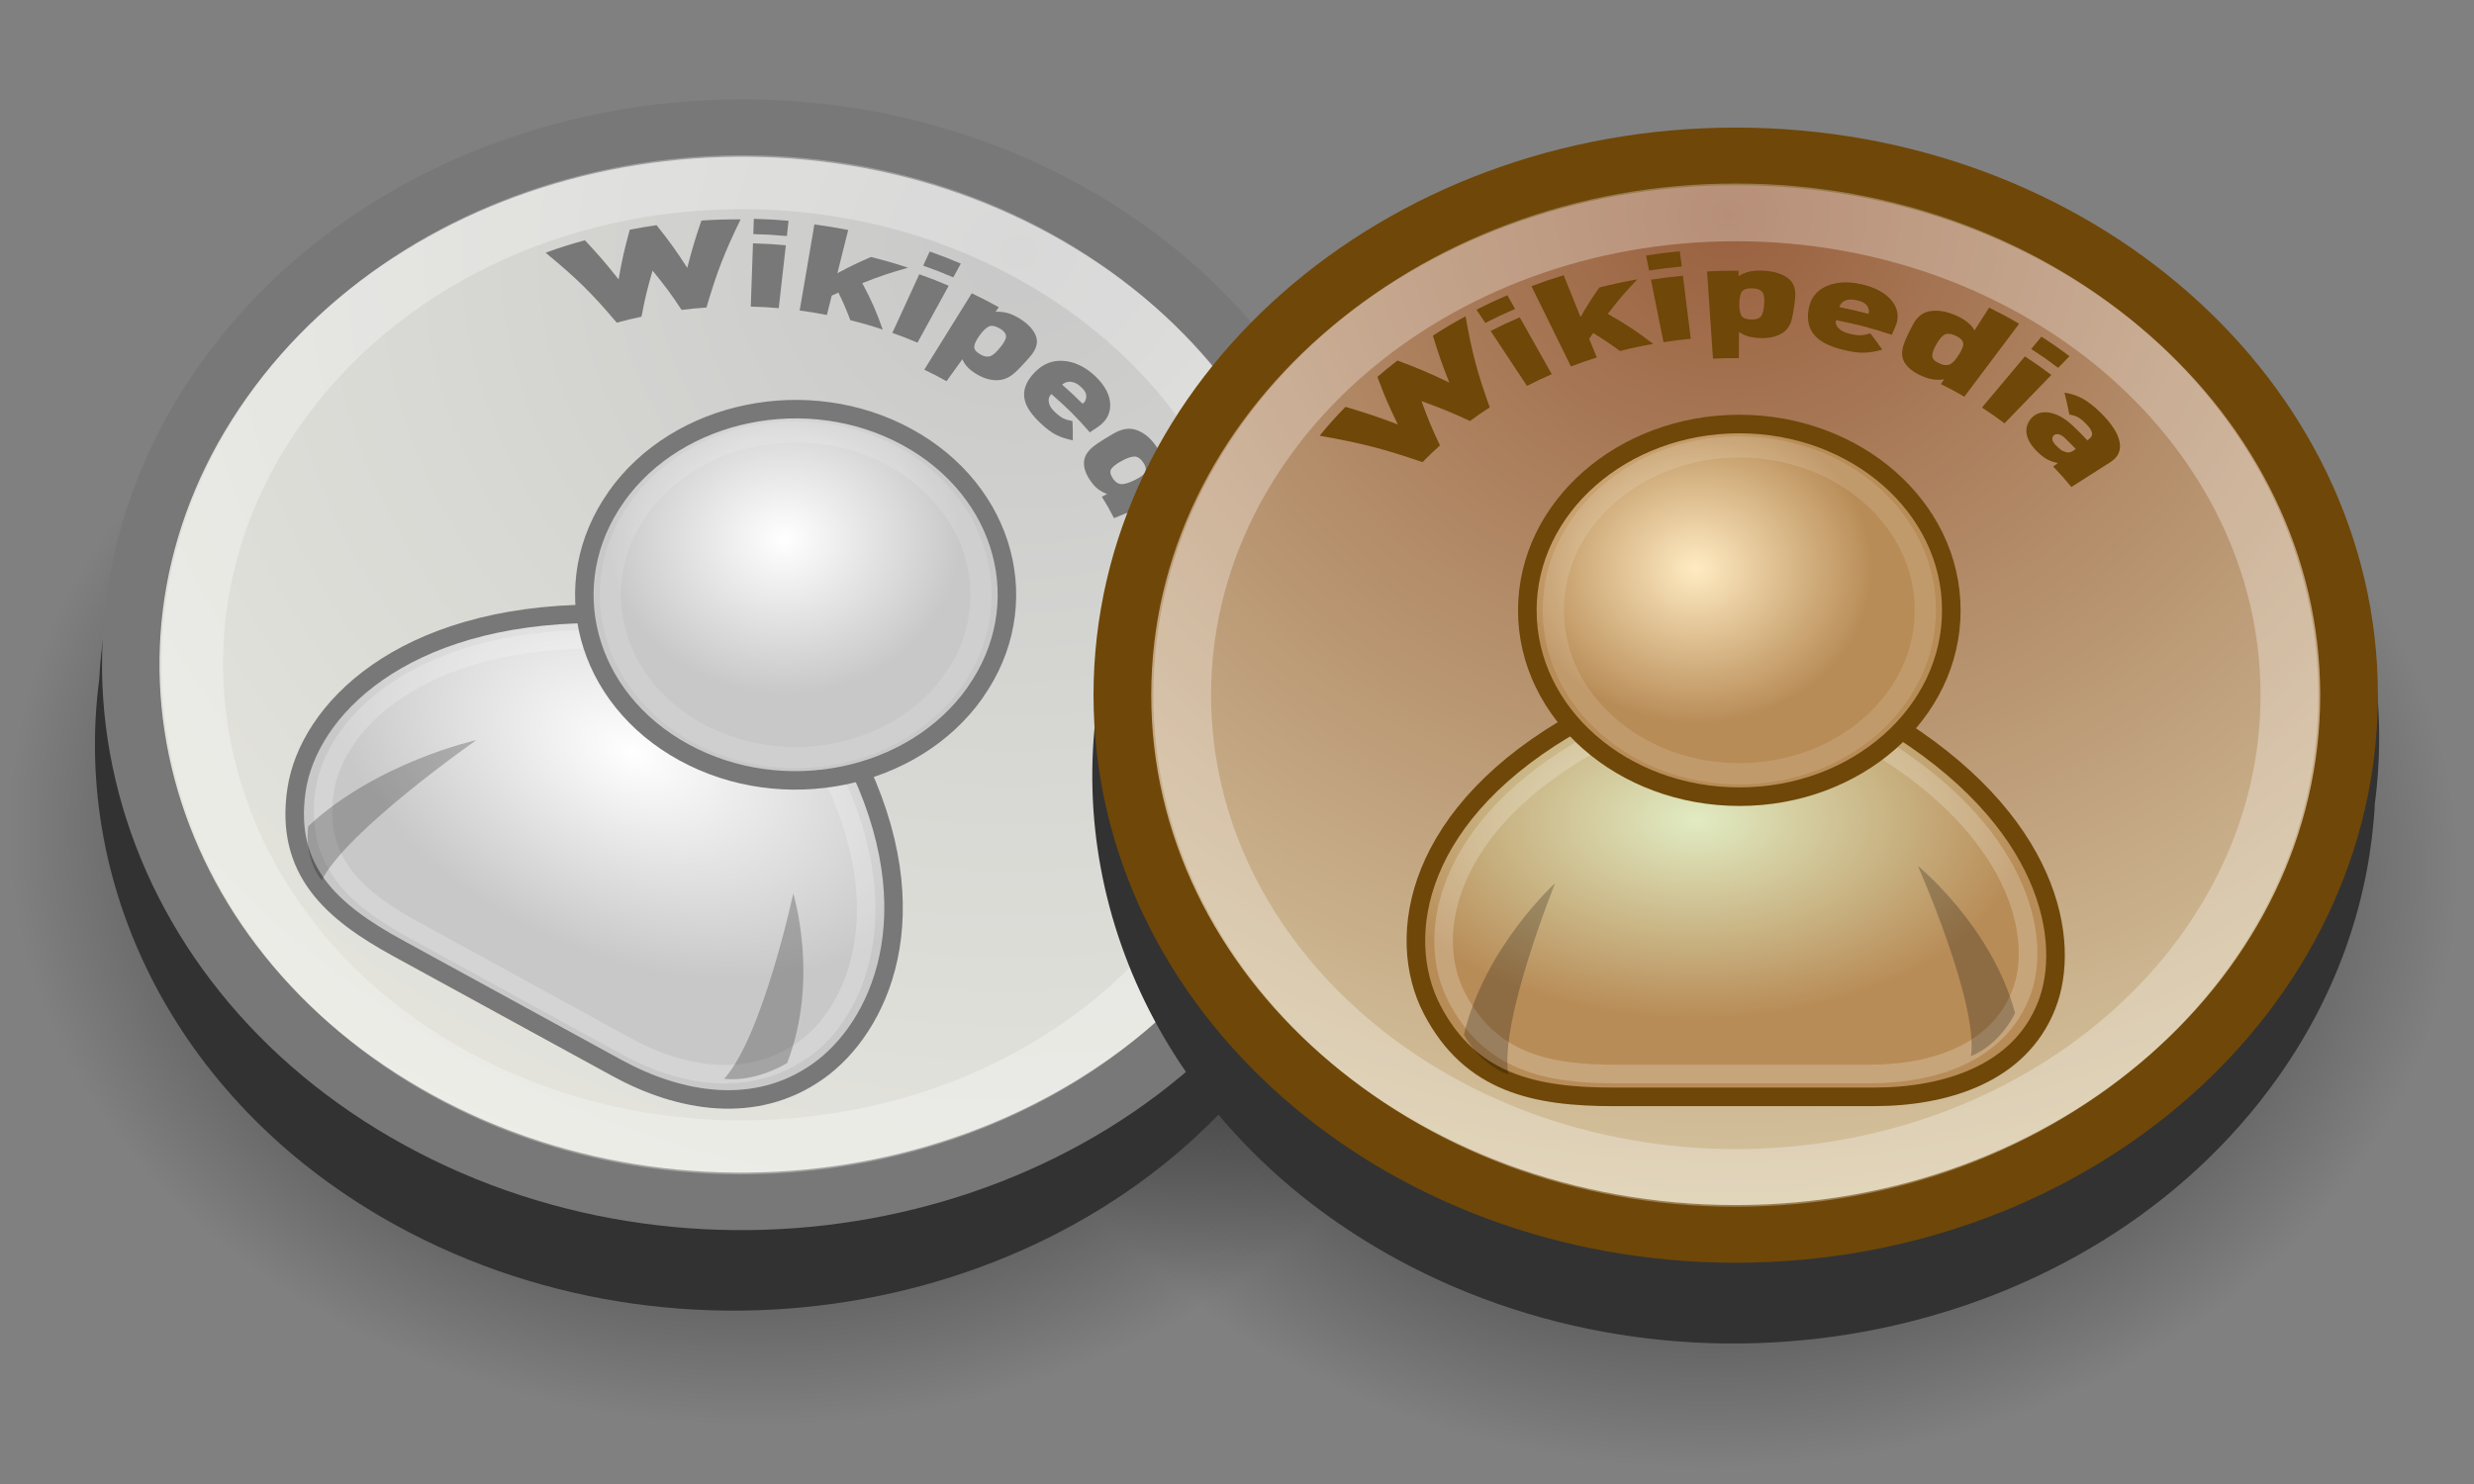 <?xml version="1.0" encoding="UTF-8" standalone="no"?>
<!-- Created with Inkscape (http://www.inkscape.org/) -->
<svg
   xmlns:svg="http://www.w3.org/2000/svg"
   xmlns="http://www.w3.org/2000/svg"
   xmlns:xlink="http://www.w3.org/1999/xlink"
   version="1.0"
   width="125"
   height="75"
   id="svg2926"
   xml:space="preserve"><rect width="100%" height="100%" fill="#808080" stroke="none"/><defs
     id="defs2929"><linearGradient
       id="linearGradient4221"><stop
         id="stop4223"
         style="stop-color:#000000;stop-opacity:1"
         offset="0" /><stop
         id="stop4225"
         style="stop-color:#000000;stop-opacity:0"
         offset="1" /></linearGradient><clipPath
       id="clipPath2941"><path
         d="M 0,60 L 100,60 L 100,0 L 0,0 L 0,60 z"
         id="path2943" /></clipPath><radialGradient
       cx="0"
       cy="0"
       r="1"
       fx="0"
       fy="0"
       id="radialGradient2965"
       gradientUnits="userSpaceOnUse"
       gradientTransform="matrix(53.139,-29.096,-33.115,-46.683,41.251,49.521)"
       spreadMethod="pad"><stop
         id="stop2967"
         style="stop-color:#c8c8c8;stop-opacity:1"
         offset="0" /><stop
         id="stop2969"
         style="stop-color:#f0f0e6;stop-opacity:1"
         offset="1" /></radialGradient><clipPath
       id="clipPath2977"><path
         d="M 0,60 L 100,60 L 100,0 L 0,0 L 0,60 z"
         id="path2979" /></clipPath><radialGradient
       cx="0"
       cy="0"
       r="1"
       fx="0"
       fy="0"
       id="radialGradient2997"
       gradientUnits="userSpaceOnUse"
       gradientTransform="matrix(11.347,-6.214,4.823,6.798,25.596,29.599)"
       spreadMethod="pad"><stop
         id="stop2999"
         style="stop-color:#ffffff;stop-opacity:1"
         offset="0" /><stop
         id="stop3001"
         style="stop-color:#c8c8c8;stop-opacity:1"
         offset="1" /></radialGradient><clipPath
       id="clipPath3009"><path
         d="M 0,60 L 100,60 L 100,0 L 0,0 L 0,60 z"
         id="path3011" /></clipPath><clipPath
       id="clipPath3021"><path
         d="M 12.684,34.53 L 35.385,34.53 L 35.385,16.194 L 12.684,16.194 L 12.684,34.53 z"
         id="path3023" /></clipPath><radialGradient
       cx="0"
       cy="0"
       r="1"
       fx="0"
       fy="0"
       id="radialGradient3045"
       gradientUnits="userSpaceOnUse"
       gradientTransform="matrix(6.04,-3.307,3.764,5.306,31.694,38.192)"
       spreadMethod="pad"><stop
         id="stop3047"
         style="stop-color:#ffffff;stop-opacity:1"
         offset="0" /><stop
         id="stop3049"
         style="stop-color:#c8c8c8;stop-opacity:1"
         offset="1" /></radialGradient><clipPath
       id="clipPath3057"><path
         d="M 0,60 L 100,60 L 100,0 L 0,0 L 0,60 z"
         id="path3059" /></clipPath><clipPath
       id="clipPath3069"><path
         d="M 24.242,42.963 L 40.081,42.963 L 40.081,28.943 L 24.242,28.943 L 24.242,42.963 z"
         id="path3071" /></clipPath><clipPath
       id="clipPath3085"><path
         d="M 12.434,30.076 L 19.254,30.076 L 19.254,24.403 L 12.434,24.403 L 12.434,30.076 z"
         id="path3087" /></clipPath><linearGradient
       x1="0"
       y1="0"
       x2="1"
       y2="0"
       id="linearGradient3093"
       gradientUnits="userSpaceOnUse"
       gradientTransform="matrix(0.998,-1.368,1.368,0.998,14.733,29.154)"
       spreadMethod="pad"><stop
         id="stop3095"
         style="stop-color:#000000;stop-opacity:1"
         offset="0" /><stop
         id="stop3097"
         style="stop-color:#000000;stop-opacity:1"
         offset="1" /></linearGradient><clipPath
       id="clipPath3117"><path
         d="M 29.269,23.874 L 32.472,23.874 L 32.472,16.364 L 29.269,16.364 L 29.269,23.874 z"
         id="path3119" /></clipPath><linearGradient
       x1="0"
       y1="0"
       x2="1"
       y2="0"
       id="linearGradient3125"
       gradientUnits="userSpaceOnUse"
       gradientTransform="matrix(1.365,0.172,0.172,-1.365,30.808,20.104)"
       spreadMethod="pad"><stop
         id="stop3127"
         style="stop-color:#000000;stop-opacity:1"
         offset="0" /><stop
         id="stop3129"
         style="stop-color:#000000;stop-opacity:1"
         offset="1" /></linearGradient><clipPath
       id="clipPath3185"><path
         d="M 6.532,53.723 L 53.43,53.723 L 53.43,12.519 L 6.532,12.519 L 6.532,53.723 z"
         id="path3187" /></clipPath><radialGradient
       cx="0"
       cy="0"
       r="1"
       fx="0"
       fy="0"
       id="radialGradient3217"
       gradientUnits="userSpaceOnUse"
       gradientTransform="matrix(62.858,0,0,-55.227,69.845,51.122)"
       spreadMethod="pad"><stop
         id="stop3219"
         style="stop-color:#99603f;stop-opacity:1"
         offset="0" /><stop
         id="stop3221"
         style="stop-color:#ecebc3;stop-opacity:1"
         offset="1" /></radialGradient><clipPath
       id="clipPath3229"><path
         d="M 0,60 L 100,60 L 100,0 L 0,0 L 0,60 z"
         id="path3231" /></clipPath><radialGradient
       cx="0"
       cy="0"
       r="1"
       fx="0"
       fy="0"
       id="radialGradient3249"
       gradientUnits="userSpaceOnUse"
       gradientTransform="matrix(13.423,0,0,8.042,68.55,26.848)"
       spreadMethod="pad"><stop
         id="stop3251"
         style="stop-color:#e1ebc2;stop-opacity:1"
         offset="0" /><stop
         id="stop3253"
         style="stop-color:#b88c57;stop-opacity:1"
         offset="1" /></radialGradient><clipPath
       id="clipPath3261"><path
         d="M 0,60 L 100,60 L 100,0 L 0,0 L 0,60 z"
         id="path3263" /></clipPath><clipPath
       id="clipPath3273"><path
         d="M 57.976,30.319 L 82.352,30.319 L 82.352,16.2 L 57.976,16.2 L 57.976,30.319 z"
         id="path3275" /></clipPath><radialGradient
       cx="0"
       cy="0"
       r="1"
       fx="0"
       fy="0"
       id="radialGradient3297"
       gradientUnits="userSpaceOnUse"
       gradientTransform="matrix(7.142,0,0,6.275,68.556,37.013)"
       spreadMethod="pad"><stop
         id="stop3299"
         style="stop-color:#ffebc2;stop-opacity:1"
         offset="0" /><stop
         id="stop3301"
         style="stop-color:#b88c57;stop-opacity:1"
         offset="1" /></radialGradient><clipPath
       id="clipPath3309"><path
         d="M 0,60 L 100,60 L 100,0 L 0,0 L 0,60 z"
         id="path3311" /></clipPath><clipPath
       id="clipPath3321"><path
         d="M 62.355,42.357 L 78.252,42.357 L 78.252,28.288 L 62.355,28.288 L 62.355,42.357 z"
         id="path3323" /></clipPath><clipPath
       id="clipPath3337"><path
         d="M 59.172,24.294 L 62.86,24.294 L 62.86,16.551 L 59.172,16.551 L 59.172,24.294 z"
         id="path3339" /></clipPath><linearGradient
       x1="0"
       y1="0"
       x2="1"
       y2="0"
       id="linearGradient3345"
       gradientUnits="userSpaceOnUse"
       gradientTransform="matrix(1.723,-0.695,0.695,1.723,59.573,21.366)"
       spreadMethod="pad"><stop
         id="stop3347"
         style="stop-color:#000000;stop-opacity:1"
         offset="0" /><stop
         id="stop3349"
         style="stop-color:#000000;stop-opacity:1"
         offset="1" /></linearGradient><clipPath
       id="clipPath3369"><path
         d="M 77.523,24.988 L 81.452,24.988 L 81.452,17.298 L 77.523,17.298 L 77.523,24.988 z"
         id="path3371" /></clipPath><linearGradient
       x1="0"
       y1="0"
       x2="1"
       y2="0"
       id="linearGradient3377"
       gradientUnits="userSpaceOnUse"
       gradientTransform="matrix(0.948,0.771,0.771,-0.948,78.772,21.206)"
       spreadMethod="pad"><stop
         id="stop3379"
         style="stop-color:#000000;stop-opacity:1"
         offset="0" /><stop
         id="stop3381"
         style="stop-color:#000000;stop-opacity:1"
         offset="1" /></linearGradient><clipPath
       id="clipPath3437"><path
         d="M 46.62,52.579 L 93.706,52.579 L 93.706,11.209 L 46.62,11.209 L 46.62,52.579 z"
         id="path3439" /></clipPath><radialGradient
       cx="41.82"
       cy="66.039"
       r="61.811"
       fx="41.82"
       fy="66.039"
       id="radialGradient4227"
       xlink:href="#linearGradient4221"
       gradientUnits="userSpaceOnUse"
       gradientTransform="matrix(1,0,0,0.435,0,37.315)" /><radialGradient
       cx="41.82"
       cy="66.039"
       r="61.811"
       fx="41.82"
       fy="66.039"
       id="radialGradient4244"
       xlink:href="#linearGradient4221"
       gradientUnits="userSpaceOnUse"
       gradientTransform="matrix(1,0,0,0.435,0,37.315)" /></defs><g
     transform="matrix(1.25,0,0,-1.25,0,75)"
     id="g2935"><path
       d="M 103.631,66.039 A 61.811,26.884 0 1 1 -19.991,66.039 A 61.811,26.884 0 1 1 103.631,66.039 z"
       transform="matrix(0.489,0,0,-0.899,48.659,84.194)"
       id="path4242"
       style="opacity:1;fill:url(#radialGradient4244);fill-opacity:1;fill-rule:nonzero;stroke:none;stroke-width:2;stroke-linecap:butt;stroke-linejoin:round;stroke-miterlimit:4;stroke-dasharray:none;stroke-dashoffset:0;stroke-opacity:1" /><path
       d="M 103.631,66.039 A 61.811,26.884 0 1 1 -19.991,66.039 A 61.811,26.884 0 1 1 103.631,66.039 z"
       transform="matrix(0.489,0,0,-0.899,10.148,85.941)"
       id="path3449"
       style="opacity:1;fill:url(#radialGradient4227);fill-opacity:1;fill-rule:nonzero;stroke:none;stroke-width:2;stroke-linecap:butt;stroke-linejoin:round;stroke-miterlimit:4;stroke-dasharray:none;stroke-dashoffset:0;stroke-opacity:1" /><g
       id="g2937"><g
         clip-path="url(#clipPath2941)"
         id="g2939"><g
           transform="translate(42.892,49.828)"
           id="g2945"><path
             d="M 0,0 C -11.576,6.34 -26.811,3.235 -34.029,-6.934 C -36.348,-10.213 -37.542,-13.823 -37.727,-17.428 C -38.794,-25.507 -34.66,-33.787 -26.287,-38.371 C -14.709,-44.708 0.524,-41.603 7.733,-31.44 C 10.061,-28.16 11.254,-24.545 11.439,-20.94 C 12.506,-12.862 8.374,-4.585 0,0"
             id="path2947"
             style="fill:#323232;fill-opacity:1;fill-rule:nonzero;stroke:none" /></g><g
           transform="translate(42.892,49.828)"
           id="g2949"><path
             d="M 0,0 C -11.576,6.34 -26.811,3.235 -34.029,-6.934 C -36.348,-10.213 -37.542,-13.823 -37.727,-17.428 C -38.794,-25.507 -34.66,-33.787 -26.287,-38.371 C -14.709,-44.708 0.524,-41.603 7.733,-31.44 C 10.061,-28.16 11.254,-24.545 11.439,-20.94 C 12.506,-12.862 8.374,-4.585 0,0 z"
             id="path2951"
             style="fill:none;stroke:#323232;stroke-width:2.324;stroke-linecap:butt;stroke-linejoin:miter;stroke-miterlimit:4;stroke-dasharray:none;stroke-opacity:1" /></g></g></g><g
       id="g2953"><g
         id="g2955"><g
           id="g2961"><g
             id="g2963"><path
               d="M 9.027,44.597 C 1.808,34.428 5.35,21.046 16.925,14.712 L 16.925,14.712 C 28.493,8.375 43.727,11.48 50.945,21.643 L 50.945,21.643 C 58.154,31.818 54.621,45.199 43.047,51.535 L 43.047,51.535 C 38.982,53.762 34.467,54.824 30.005,54.824 L 30.005,54.824 C 21.762,54.823 13.704,51.197 9.027,44.597"
               id="path2971"
               style="fill:url(#radialGradient2965);stroke:none" /></g></g></g></g><g
       id="g2973"><g
         clip-path="url(#clipPath2977)"
         id="g2975"><g
           transform="translate(50.945,21.644)"
           id="g2981"><path
             d="M 0,0 C -7.218,-10.164 -22.452,-13.269 -34.02,-6.932 C -45.595,-0.598 -49.137,12.784 -41.917,22.954 C -34.708,33.127 -19.473,36.232 -7.898,29.891 C 3.676,23.555 7.209,10.174 0,0 z"
             id="path2983"
             style="fill:none;stroke:#787878;stroke-width:2.324;stroke-linecap:butt;stroke-linejoin:miter;stroke-miterlimit:4;stroke-dasharray:none;stroke-opacity:1" /></g></g></g><g
       id="g2985"><g
         id="g2987"><g
           id="g2993"><g
             id="g2995"><path
               d="M 11.986,28.063 C 11.501,24.802 13.413,23.127 16.072,21.672 L 16.072,21.672 L 24.951,16.813 C 27.464,15.44 30.531,14.887 33.071,16.691 L 33.071,16.691 C 35.497,18.407 37.74,22.978 34.517,29.431 L 34.517,29.431 L 24.019,35.185 C 16.188,35.141 12.461,31.255 11.986,28.063"
               id="path3003"
               style="fill:url(#radialGradient2997);stroke:none" /></g></g></g></g><g
       id="g3005"><g
         clip-path="url(#clipPath3009)"
         id="g3007"><g
           transform="translate(16.072,21.672)"
           id="g3013"><path
             d="M 0,0 L 8.879,-4.859 C 11.393,-6.231 14.459,-6.785 17,-4.98 C 19.425,-3.265 21.667,1.306 18.445,7.759 L 7.947,13.513 C 0.116,13.47 -3.61,9.583 -4.086,6.391 C -4.571,3.13 -2.659,1.455 0,0 z"
             id="path3015"
             style="fill:none;stroke:#787878;stroke-width:0.748;stroke-linecap:round;stroke-linejoin:round;stroke-miterlimit:4;stroke-dasharray:none;stroke-opacity:1" /></g><g
           id="g3017"><g
             id="g3019" /><g
             id="g3025"><g
               clip-path="url(#clipPath3021)"
               id="g3027"
               style="opacity:0.215"><g
                 transform="translate(16.722,22.404)"
                 id="g3029"><path
                   d="M 0,0 L 8.627,-4.723 C 10.839,-5.931 13.528,-6.416 15.768,-4.83 C 17.893,-3.324 19.649,0.806 16.815,6.474 L 7.181,11.752 C 0.301,11.713 -3.183,8.424 -3.6,5.615 C -4.018,2.751 -2.338,1.281 0,0 z"
                   id="path3031"
                   style="fill:none;stroke:#ffffff;stroke-width:0.748;stroke-linecap:round;stroke-linejoin:round;stroke-miterlimit:4;stroke-dasharray:none;stroke-opacity:1" /></g></g></g></g></g></g><g
       id="g3033"><g
         id="g3035"><g
           id="g3041"><g
             id="g3043"><path
               d="M 24.912,39.919 L 24.912,39.916 C 22.417,36.398 23.641,31.769 27.649,29.58 L 27.649,29.58 C 31.646,27.393 36.914,28.47 39.408,31.987 L 39.408,31.987 L 39.408,31.992 C 41.902,35.51 40.679,40.134 36.671,42.326 L 36.671,42.326 C 35.27,43.092 33.712,43.457 32.172,43.457 L 32.172,43.457 C 29.321,43.457 26.531,42.204 24.912,39.919"
               id="path3051"
               style="fill:url(#radialGradient3045);stroke:none" /></g></g></g></g><g
       id="g3053"><g
         clip-path="url(#clipPath3057)"
         id="g3055"><g
           transform="translate(39.408,31.987)"
           id="g3061"><path
             d="M 0,0 C -2.494,-3.518 -7.763,-4.594 -11.759,-2.407 C -15.767,-0.218 -16.991,4.41 -14.496,7.928 L -14.496,7.933 C -12.002,11.451 -6.735,12.523 -2.737,10.339 C 1.271,8.146 2.494,3.522 0,0.005 L 0,0 z"
             id="path3063"
             style="fill:none;stroke:#787878;stroke-width:0.748;stroke-linecap:round;stroke-linejoin:round;stroke-miterlimit:4;stroke-dasharray:none;stroke-opacity:1" /></g><g
           id="g3065"><g
             id="g3067" /><g
             id="g3073"><g
               clip-path="url(#clipPath3069)"
               id="g3075"
               style="opacity:0.127"><g
                 transform="translate(38.515,32.472)"
                 id="g3077"><path
                   d="M 0,0 C -2.183,-3.085 -6.802,-4.025 -10.313,-2.11 C -13.826,-0.185 -14.903,3.873 -12.71,6.958 L -12.71,6.963 C -10.517,10.048 -5.91,10.99 -2.396,9.068 C 1.116,7.147 2.193,3.091 0.01,0.005 C 0.01,0.005 0,0.005 0,0 z"
                   id="path3079"
                   style="fill:none;stroke:#ffffff;stroke-width:0.853;stroke-linecap:round;stroke-linejoin:round;stroke-miterlimit:4;stroke-dasharray:none;stroke-opacity:1" /></g></g></g></g><g
           id="g3081"><g
             id="g3083" /><g
             id="g3099"><g
               clip-path="url(#clipPath3085)"
               id="g3101"
               style="opacity:0.228"><g
                 id="g3103"><g
                   id="g3105"><g
                     id="g3107"><g
                       id="g3109"><path
                         d="M 13.005,24.403 C 12.249,25.373 12.461,26.599 12.461,26.599 C 15.285,29.207 19.254,30.076 19.254,30.076 C 19.254,30.076 13.995,26.403 13.005,24.403"
                         id="path3111"
                         style="fill:url(#linearGradient3093);stroke:none" /></g></g></g></g></g></g></g><g
           id="g3113"><g
             id="g3115" /><g
             id="g3131"><g
               clip-path="url(#clipPath3117)"
               id="g3133"
               style="opacity:0.228"><g
                 id="g3135"><g
                   id="g3137"><g
                     id="g3139"><g
                       id="g3141"><path
                         d="M 29.269,16.381 C 30.599,16.24 31.82,17.025 31.82,17.025 C 33.129,20.434 32.063,23.874 32.063,23.874 C 32.063,23.874 30.822,18.082 29.269,16.381"
                         id="path3143"
                         style="fill:url(#linearGradient3125);stroke:none" /></g></g></g></g></g></g></g><g
           transform="translate(29.935,51.13)"
           id="g3145"><path
             d="M 0,0 C -0.678,-1.404 -0.952,-2.12 -1.38,-3.563 C -1.781,-3.591 -1.982,-3.61 -2.384,-3.66 C -2.814,-3.012 -3.049,-2.693 -3.558,-2.072 C -3.773,-2.815 -3.864,-3.189 -4.006,-3.934 C -4.406,-4.02 -4.605,-4.067 -5.005,-4.176 C -6.022,-2.978 -6.599,-2.406 -7.882,-1.347 C -7.249,-1.121 -6.931,-1.021 -6.293,-0.844 C -5.715,-1.462 -5.443,-1.778 -4.931,-2.426 C -4.791,-1.622 -4.7,-1.22 -4.479,-0.417 C -4.046,-0.333 -3.829,-0.297 -3.396,-0.234 C -2.858,-0.91 -2.61,-1.257 -2.156,-1.96 C -1.958,-1.192 -1.844,-0.809 -1.583,-0.047 C -0.947,-0.006 -0.631,0.002 0,0"
             id="path3147"
             style="fill:#787878;fill-opacity:1;fill-rule:nonzero;stroke:none" /></g><g
           transform="translate(31.477,47.54)"
           id="g3149"><path
             d="M 0,0 C -0.449,0.04 -0.676,0.052 -1.13,0.064 C -1.092,1.088 -1.075,1.599 -1.041,2.621 C -0.507,2.606 -0.241,2.59 0.287,2.543 C 0.173,1.527 0.117,1.019 0,0 M 0.329,2.917 C -0.21,2.965 -0.482,2.979 -1.028,2.995 C -1.02,3.242 -1.016,3.366 -1.007,3.613 C -0.443,3.597 -0.161,3.581 0.397,3.532 C 0.37,3.286 0.356,3.163 0.329,2.917"
             id="path3151"
             style="fill:#787878;fill-opacity:1;fill-rule:nonzero;stroke:none" /></g><g
           transform="translate(35.68,46.674)"
           id="g3153"><path
             d="M 0,0 C -0.516,0.17 -0.777,0.247 -1.309,0.38 C -1.48,0.829 -1.575,1.052 -1.79,1.497 C -1.898,1.448 -1.953,1.424 -2.06,1.374 C -2.139,1.061 -2.178,0.904 -2.258,0.591 C -2.694,0.677 -2.915,0.712 -3.358,0.772 C -3.115,2.166 -2.999,2.861 -2.762,4.252 C -2.21,4.178 -1.937,4.133 -1.395,4.027 C -1.569,3.329 -1.657,2.979 -1.832,2.281 C -1.31,2.56 -1.037,2.69 -0.475,2.935 C 0.133,2.783 0.433,2.695 1.023,2.502 C 0.255,2.284 -0.115,2.159 -0.825,1.878 C -0.431,1.133 -0.266,0.754 0,0"
             id="path3155"
             style="fill:#787878;fill-opacity:1;fill-rule:nonzero;stroke:none" /></g><g
           transform="translate(37.085,46.146)"
           id="g3157"><path
             d="M 0,0 C -0.399,0.169 -0.604,0.248 -1.016,0.394 C -0.579,1.343 -0.36,1.818 0.073,2.765 C 0.557,2.594 0.793,2.5 1.262,2.301 C 0.758,1.381 0.507,0.922 0,0 M 1.447,2.64 C 0.968,2.843 0.726,2.938 0.232,3.113 C 0.337,3.342 0.389,3.456 0.494,3.685 C 1.005,3.503 1.256,3.406 1.752,3.196 C 1.63,2.973 1.569,2.862 1.447,2.64"
             id="path3159"
             style="fill:#787878;fill-opacity:1;fill-rule:nonzero;stroke:none" /></g><g
           transform="translate(40.425,45.948)"
           id="g3161"><path
             d="M 0,0 C 0.146,0.18 0.225,0.318 0.237,0.416 C 0.252,0.543 0.17,0.662 -0.012,0.77 C -0.194,0.877 -0.343,0.904 -0.457,0.851 C -0.571,0.797 -0.695,0.676 -0.83,0.49 C -0.964,0.304 -1.035,0.155 -1.045,0.044 C -1.056,-0.067 -0.978,-0.172 -0.81,-0.271 C -0.641,-0.371 -0.496,-0.392 -0.367,-0.335 C -0.269,-0.292 -0.146,-0.18 0,0 M 0.961,-0.646 C 0.914,-0.696 0.878,-0.734 0.854,-0.76 C 0.683,-0.943 0.54,-1.071 0.43,-1.145 C 0.257,-1.259 0.076,-1.318 -0.113,-1.321 C -0.403,-1.327 -0.69,-1.236 -0.987,-1.053 C -1.263,-0.882 -1.44,-0.691 -1.523,-0.47 C -1.78,-0.826 -1.908,-1.004 -2.166,-1.36 C -2.518,-1.164 -2.699,-1.07 -3.065,-0.895 C -2.295,0.343 -1.911,0.959 -1.146,2.194 C -0.701,1.981 -0.481,1.868 -0.053,1.63 L -0.185,1.447 C -0.023,1.455 0.133,1.439 0.287,1.399 C 0.441,1.359 0.61,1.283 0.788,1.173 C 1.146,0.952 1.368,0.702 1.458,0.435 C 1.532,0.212 1.472,-0.027 1.28,-0.281 C 1.224,-0.355 1.118,-0.478 0.961,-0.646"
             id="path3163"
             style="fill:#787878;fill-opacity:1;fill-rule:nonzero;stroke:none" /></g><g
           transform="translate(43.758,43.678)"
           id="g3165"><path
             d="M 0,0 C 0.042,0.033 0.073,0.06 0.088,0.081 C 0.104,0.102 0.117,0.138 0.131,0.182 C 0.153,0.254 0.157,0.334 0.131,0.414 C 0.104,0.494 0.041,0.58 -0.062,0.675 C -0.161,0.768 -0.258,0.828 -0.351,0.858 C -0.445,0.888 -0.531,0.896 -0.61,0.879 C -0.69,0.863 -0.763,0.825 -0.827,0.77 C -0.486,0.471 -0.319,0.318 0,0 M 0.294,-1.158 C -0.283,-0.503 -0.596,-0.191 -1.259,0.389 C -1.352,0.307 -1.386,0.199 -1.366,0.066 C -1.347,-0.065 -1.267,-0.196 -1.125,-0.331 C -0.99,-0.458 -0.876,-0.545 -0.778,-0.593 C -0.681,-0.64 -0.559,-0.675 -0.409,-0.702 C -0.394,-1.017 -0.392,-1.173 -0.396,-1.483 C -0.654,-1.43 -0.878,-1.355 -1.074,-1.256 C -1.271,-1.157 -1.473,-1.002 -1.694,-0.793 C -2.036,-0.47 -2.25,-0.176 -2.329,0.114 C -2.434,0.503 -2.307,0.895 -1.917,1.286 C -1.598,1.606 -1.221,1.763 -0.781,1.732 C -0.339,1.702 0.095,1.501 0.492,1.132 C 0.906,0.745 1.115,0.339 1.118,-0.05 C 1.121,-0.421 0.948,-0.716 0.621,-0.938 C 0.49,-1.025 0.425,-1.07 0.294,-1.158"
             id="path3167"
             style="fill:#787878;fill-opacity:1;fill-rule:nonzero;stroke:none" /></g><g
           transform="translate(45.85,40.583)"
           id="g3169"><path
             d="M 0,0 C 0.221,0.105 0.359,0.204 0.417,0.288 C 0.493,0.396 0.478,0.54 0.365,0.71 C 0.251,0.881 0.126,0.962 -0.001,0.958 C -0.131,0.955 -0.303,0.895 -0.516,0.778 C -0.73,0.662 -0.868,0.553 -0.932,0.457 C -0.995,0.361 -0.975,0.235 -0.871,0.077 C -0.766,-0.081 -0.644,-0.157 -0.5,-0.157 C -0.39,-0.156 -0.221,-0.106 0,0 M -0.821,-1.532 C -1.005,-1.177 -1.104,-1.002 -1.314,-0.663 C -1.227,-0.621 -1.184,-0.6 -1.097,-0.558 C -1.236,-0.506 -1.357,-0.441 -1.464,-0.36 C -1.572,-0.278 -1.674,-0.167 -1.771,-0.026 C -1.967,0.255 -2.058,0.519 -2.033,0.772 C -2.018,0.929 -1.938,1.088 -1.798,1.235 C -1.7,1.338 -1.544,1.457 -1.336,1.587 C -1.275,1.626 -1.231,1.654 -1.201,1.673 C -0.933,1.842 -0.738,1.95 -0.619,1.997 C -0.378,2.092 -0.151,2.108 0.063,2.038 C 0.364,1.94 0.637,1.727 0.867,1.397 C 1.08,1.092 1.167,0.804 1.136,0.544 C 1.557,0.746 1.767,0.848 2.188,1.049 C 2.458,0.615 2.584,0.393 2.821,-0.06 C 1.364,-0.647 0.637,-0.943 -0.821,-1.532"
             id="path3171"
             style="fill:#787878;fill-opacity:1;fill-rule:nonzero;stroke:none" /></g><g
           transform="translate(45.758,37.389)"
           id="g3173"><path
             d="M 0,0 C -0.141,0.392 -0.218,0.583 -0.388,0.96 C 0.694,1.339 1.235,1.528 2.317,1.906 C 2.517,1.463 2.608,1.237 2.773,0.777 C 1.665,0.467 1.109,0.312 0,0 M 3.181,0.892 C 3.012,1.362 2.917,1.592 2.714,2.044 C 2.976,2.136 3.107,2.181 3.369,2.272 C 3.58,1.803 3.676,1.565 3.851,1.079 C 3.583,1.004 3.449,0.967 3.181,0.892"
             id="path3175"
             style="fill:#787878;fill-opacity:1;fill-rule:nonzero;stroke:none" /></g><g
           transform="translate(47.493,35.17)"
           id="g3177"><path
             d="M 0,0 C 0.031,0.004 0.045,0.007 0.077,0.011 C 0.04,0.239 0.02,0.353 -0.026,0.578 C -0.048,0.687 -0.088,0.77 -0.146,0.825 C -0.205,0.879 -0.27,0.899 -0.339,0.886 C -0.409,0.874 -0.46,0.833 -0.494,0.763 C -0.528,0.692 -0.533,0.601 -0.51,0.487 C -0.486,0.367 -0.464,0.284 -0.441,0.232 C -0.418,0.181 -0.375,0.124 -0.312,0.063 C -0.249,0.002 -0.145,-0.019 0,0 M -0.996,-1.212 C -1.03,-0.79 -1.055,-0.582 -1.121,-0.17 C -1.022,-0.158 -0.974,-0.15 -0.875,-0.138 C -0.99,-0.036 -1.081,0.066 -1.144,0.17 C -1.207,0.275 -1.254,0.412 -1.293,0.589 C -1.368,0.927 -1.352,1.21 -1.235,1.449 C -1.182,1.559 -1.104,1.654 -1,1.735 C -0.897,1.816 -0.776,1.873 -0.638,1.907 C -0.399,1.965 -0.175,1.92 0.033,1.762 C 0.271,1.583 0.447,1.28 0.539,0.856 C 0.605,0.552 0.633,0.398 0.684,0.087 C 0.715,0.091 0.73,0.093 0.762,0.097 C 0.895,0.114 0.985,0.168 1.028,0.266 C 1.07,0.364 1.072,0.52 1.029,0.731 C 1,0.879 0.959,0.992 0.914,1.067 C 0.868,1.143 0.794,1.223 0.693,1.307 C 0.847,1.636 0.919,1.804 1.055,2.145 C 1.256,1.99 1.416,1.809 1.529,1.605 C 1.643,1.403 1.738,1.132 1.806,0.792 C 2.041,-0.393 1.692,-1.044 0.963,-1.089 C 0.179,-1.138 -0.212,-1.163 -0.996,-1.212"
             id="path3179"
             style="fill:#787878;fill-opacity:1;fill-rule:nonzero;stroke:none" /></g><g
           id="g3181"><g
             id="g3183" /><g
             id="g3189"><g
               clip-path="url(#clipPath3185)"
               id="g3191"
               style="opacity:0.3"><g
                 transform="translate(30.017,51.544)"
                 id="g3193"><path
                   d="M 0,0 L 0,0 C -7.317,0 -13.983,-3.24 -17.836,-8.674 C -23.948,-17.296 -20.94,-28.683 -11.121,-34.056 C -7.802,-35.881 -3.979,-36.842 -0.068,-36.842 C 7.247,-36.842 13.914,-33.603 17.765,-28.169 C 20.724,-24 21.656,-19.063 20.385,-14.258 C 19.124,-9.461 15.805,-5.384 11.061,-2.784 C 7.732,-0.961 3.909,0 0,0 M 0,2.179 C 4.239,2.179 8.518,1.174 12.37,-0.937 C 23.343,-6.947 26.711,-19.679 19.871,-29.325 C 15.437,-35.581 7.761,-39.026 -0.068,-39.026 C -4.299,-39.026 -8.588,-38.017 -12.441,-35.911 C -23.415,-29.896 -26.782,-17.165 -19.942,-7.524 C -15.498,-1.261 -7.832,2.179 0,2.179"
                   id="path3195"
                   style="fill:#ffffff;fill-opacity:1;fill-rule:nonzero;stroke:none" /></g></g></g></g><g
           transform="translate(83.353,48.664)"
           id="g3197"><path
             d="M 0,0 C -11.622,6.36 -26.917,3.245 -34.151,-6.962 C -36.48,-10.254 -37.684,-13.878 -37.868,-17.493 C -38.946,-25.607 -34.792,-33.918 -26.383,-38.522 C -14.768,-44.878 0.524,-41.764 7.763,-31.56 C 10.103,-28.266 11.296,-24.641 11.48,-21.021 C 12.557,-12.908 8.404,-4.604 0,0"
             id="path3199"
             style="fill:#323232;fill-opacity:1;fill-rule:nonzero;stroke:none" /></g><g
           transform="translate(83.353,48.664)"
           id="g3201"><path
             d="M 0,0 C -11.622,6.36 -26.917,3.245 -34.151,-6.962 C -36.48,-10.254 -37.684,-13.878 -37.868,-17.493 C -38.946,-25.607 -34.792,-33.918 -26.383,-38.522 C -14.768,-44.878 0.524,-41.764 7.763,-31.56 C 10.103,-28.266 11.296,-24.641 11.48,-21.021 C 12.557,-12.908 8.404,-4.604 0,0 z"
             id="path3203"
             style="fill:none;stroke:#323232;stroke-width:2.333;stroke-linecap:butt;stroke-linejoin:miter;stroke-miterlimit:4;stroke-dasharray:none;stroke-opacity:1" /></g></g></g><g
       id="g3205"><g
         id="g3207"><g
           id="g3213"><g
             id="g3215"><path
               d="M 45.367,31.899 C 45.367,19.87 56.465,10.112 70.157,10.112 L 70.157,10.112 C 83.847,10.112 94.949,19.87 94.949,31.899 L 94.949,31.899 C 94.949,43.924 83.847,53.676 70.157,53.676 L 70.157,53.676 C 56.465,53.676 45.367,43.924 45.367,31.899"
               id="path3223"
               style="fill:url(#radialGradient3217);stroke:none" /></g></g></g></g><g
       id="g3225"><g
         clip-path="url(#clipPath3229)"
         id="g3227"><g
           transform="translate(94.949,31.898)"
           id="g3233"><path
             d="M 0,0 C 0,-12.028 -11.103,-21.786 -24.792,-21.786 C -38.484,-21.786 -49.582,-12.028 -49.582,0 C -49.582,12.026 -38.484,21.777 -24.792,21.777 C -11.103,21.777 0,12.026 0,0 z"
             id="path3235"
             style="fill:none;stroke:#6f4708;stroke-width:2.333;stroke-linecap:butt;stroke-linejoin:miter;stroke-miterlimit:4;stroke-dasharray:none;stroke-opacity:1" /></g></g></g><g
       id="g3237"><g
         id="g3239"><g
           id="g3245"><g
             id="g3247"><path
               d="M 63.83,30.87 C 57.184,27.183 56.358,22.13 57.882,19.19 L 57.882,19.19 C 59.444,16.182 62.083,15.652 65.228,15.652 L 65.228,15.652 L 75.728,15.652 C 78.696,15.652 81.647,16.609 82.722,19.341 L 82.722,19.341 C 83.75,21.931 82.895,26.871 76.251,30.87 L 76.251,30.87 L 63.83,30.87 z"
               id="path3255"
               style="fill:url(#radialGradient3249);stroke:none" /></g></g></g></g><g
       id="g3257"><g
         clip-path="url(#clipPath3261)"
         id="g3259"><g
           transform="translate(65.228,15.652)"
           id="g3265"><path
             d="M 0,0 L 10.5,0 C 13.469,0 16.42,0.957 17.494,3.688 C 18.522,6.279 17.668,11.219 11.023,15.218 L -1.397,15.218 C -8.043,11.53 -8.869,6.478 -7.346,3.537 C -5.783,0.529 -3.145,0 0,0 z"
             id="path3267"
             style="fill:none;stroke:#6f4708;stroke-width:0.751;stroke-linecap:round;stroke-linejoin:round;stroke-miterlimit:4;stroke-dasharray:none;stroke-opacity:1" /></g><g
           id="g3269"><g
             id="g3271" /><g
             id="g3277"><g
               clip-path="url(#clipPath3273)"
               id="g3279"
               style="opacity:0.215"><g
                 transform="translate(65.335,16.575)"
                 id="g3281"><path
                   d="M 0,0 L 10.208,0 C 12.829,0 15.409,0.844 16.352,3.242 C 17.251,5.521 16.264,9.854 10.422,13.369 L -0.98,13.369 C -6.822,10.125 -7.792,5.695 -6.453,3.104 C -5.085,0.47 -2.767,0 0,0 z"
                   id="path3283"
                   style="fill:none;stroke:#ffffff;stroke-width:0.751;stroke-linecap:round;stroke-linejoin:round;stroke-miterlimit:4;stroke-dasharray:none;stroke-opacity:1" /></g></g></g></g></g></g><g
       id="g3285"><g
         id="g3287"><g
           id="g3293"><g
             id="g3295"><path
               d="M 61.736,35.324 L 61.736,35.32 C 61.736,31.157 65.579,27.789 70.313,27.789 L 70.313,27.789 C 75.038,27.789 78.881,31.166 78.872,35.324 L 78.872,35.324 L 78.872,35.334 C 78.872,39.489 75.029,42.856 70.303,42.856 L 70.303,42.856 C 65.568,42.852 61.736,39.48 61.736,35.324"
               id="path3303"
               style="fill:url(#radialGradient3297);stroke:none" /></g></g></g></g><g
       id="g3305"><g
         clip-path="url(#clipPath3309)"
         id="g3307"><g
           transform="translate(78.872,35.324)"
           id="g3313"><path
             d="M 0,0 C 0.009,-4.158 -3.834,-7.535 -8.559,-7.535 C -13.294,-7.535 -17.137,-4.167 -17.137,-0.005 L -17.137,0 C -17.137,4.156 -13.305,7.528 -8.569,7.532 C -3.843,7.532 0,4.166 0,0.01 L 0,0 z"
             id="path3315"
             style="fill:none;stroke:#6f4708;stroke-width:0.751;stroke-linecap:round;stroke-linejoin:round;stroke-miterlimit:4;stroke-dasharray:none;stroke-opacity:1" /></g><g
           id="g3317"><g
             id="g3319" /><g
             id="g3325"><g
               clip-path="url(#clipPath3321)"
               id="g3327"
               style="opacity:0.127"><g
                 transform="translate(77.824,35.324)"
                 id="g3329"><path
                   d="M 0,0 C 0,-3.649 -3.368,-6.604 -7.521,-6.608 C -11.665,-6.608 -15.032,-3.653 -15.041,-0.005 L -15.041,0 C -15.041,3.647 -11.675,6.605 -7.521,6.605 C -3.368,6.605 0,3.656 0,0.01 L 0,0 z"
                   id="path3331"
                   style="fill:none;stroke:#ffffff;stroke-width:0.856;stroke-linecap:round;stroke-linejoin:round;stroke-miterlimit:4;stroke-dasharray:none;stroke-opacity:1" /></g></g></g></g><g
           id="g3333"><g
             id="g3335" /><g
             id="g3351"><g
               clip-path="url(#clipPath3337)"
               id="g3353"
               style="opacity:0.228"><g
                 id="g3355"><g
                   id="g3357"><g
                     id="g3359"><g
                       id="g3361"><path
                         d="M 60.969,16.551 C 59.734,17.025 59.172,18.166 59.172,18.166 C 60.007,21.703 62.86,24.294 62.86,24.294 C 62.86,24.294 60.6,18.72 60.969,16.551"
                         id="path3363"
                         style="fill:url(#linearGradient3345);stroke:none" /></g></g></g></g></g></g></g><g
           id="g3365"><g
             id="g3367" /><g
             id="g3383"><g
               clip-path="url(#clipPath3369)"
               id="g3385"
               style="opacity:0.228"><g
                 id="g3387"><g
                   id="g3389"><g
                     id="g3391"><g
                       id="g3393"><path
                         d="M 79.668,17.298 C 80.89,17.803 81.452,19.04 81.452,19.04 C 80.512,22.552 77.523,24.988 77.523,24.988 C 77.523,24.988 79.969,19.473 79.668,17.298"
                         id="path3395"
                         style="fill:url(#linearGradient3377);stroke:none" /></g></g></g></g></g></g></g><g
           transform="translate(59.238,47.211)"
           id="g3397"><path
             d="M 0,0 C 0.269,-1.511 0.468,-2.253 0.978,-3.682 C 0.652,-3.893 0.493,-4.003 0.181,-4.233 C -0.578,-3.882 -0.971,-3.721 -1.78,-3.429 C -1.515,-4.163 -1.364,-4.521 -1.034,-5.221 C -1.323,-5.48 -1.466,-5.617 -1.74,-5.895 C -3.331,-5.354 -4.177,-5.133 -5.899,-4.829 C -5.497,-4.341 -5.288,-4.108 -4.853,-3.66 C -3.99,-3.917 -3.565,-4.059 -2.737,-4.372 C -3.104,-3.621 -3.27,-3.236 -3.563,-2.448 C -3.245,-2.175 -3.083,-2.042 -2.752,-1.787 C -1.889,-2.111 -1.469,-2.291 -0.657,-2.678 C -0.953,-1.931 -1.085,-1.551 -1.32,-0.781 C -0.803,-0.449 -0.539,-0.292 0,0"
             id="path3399"
             style="fill:#6f4708;fill-opacity:1;fill-rule:nonzero;stroke:none" /></g><g
           transform="translate(62.723,44.871)"
           id="g3401"><path
             d="M 0,0 C -0.406,-0.176 -0.607,-0.272 -1.002,-0.474 C -1.59,0.416 -1.882,0.861 -2.47,1.747 C -2.006,1.984 -1.771,2.094 -1.294,2.3 C -0.776,1.382 -0.518,0.922 0,0 M -1.484,2.638 C -1.973,2.426 -2.212,2.314 -2.686,2.072 C -2.827,2.286 -2.9,2.393 -3.042,2.606 C -2.552,2.857 -2.3,2.974 -1.795,3.192 C -1.67,2.971 -1.609,2.859 -1.484,2.638"
             id="path3403"
             style="fill:#6f4708;fill-opacity:1;fill-rule:nonzero;stroke:none" /></g><g
           transform="translate(66.825,46.095)"
           id="g3405"><path
             d="M 0,0 C -0.542,-0.096 -0.81,-0.152 -1.343,-0.287 C -1.761,0.015 -1.977,0.161 -2.429,0.44 C -2.492,0.348 -2.526,0.301 -2.588,0.208 C -2.467,-0.095 -2.403,-0.247 -2.281,-0.55 C -2.704,-0.681 -2.913,-0.753 -3.327,-0.91 C -3.965,0.39 -4.283,1.04 -4.922,2.333 C -4.407,2.527 -4.146,2.615 -3.62,2.777 C -3.347,2.103 -3.21,1.765 -2.938,1.088 C -2.661,1.569 -2.51,1.808 -2.179,2.28 C -1.569,2.434 -1.261,2.5 -0.642,2.611 C -1.163,2.067 -1.401,1.786 -1.836,1.216 C -1.051,0.765 -0.683,0.519 0,0"
             id="path3407"
             style="fill:#6f4708;fill-opacity:1;fill-rule:nonzero;stroke:none" /></g><g
           transform="translate(68.341,46.302)"
           id="g3409"><path
             d="M 0,0 C -0.442,-0.042 -0.661,-0.069 -1.101,-0.137 C -1.304,0.876 -1.404,1.381 -1.608,2.39 C -1.094,2.469 -0.835,2.5 -0.316,2.55 C -0.188,1.532 -0.127,1.022 0,0 M -0.362,2.924 C -0.893,2.874 -1.157,2.841 -1.684,2.76 C -1.733,3.003 -1.758,3.125 -1.808,3.368 C -1.264,3.452 -0.99,3.486 -0.441,3.538 C -0.41,3.292 -0.394,3.169 -0.362,2.924"
             id="path3411"
             style="fill:#6f4708;fill-opacity:1;fill-rule:nonzero;stroke:none" /></g><g
           transform="translate(71.307,47.692)"
           id="g3413"><path
             d="M 0,0 C 0.016,0.221 0.001,0.375 -0.049,0.463 C -0.113,0.578 -0.257,0.644 -0.477,0.65 C -0.697,0.657 -0.84,0.608 -0.904,0.509 C -0.969,0.411 -1.002,0.251 -1.004,0.03 C -1.006,-0.191 -0.979,-0.352 -0.92,-0.452 C -0.861,-0.552 -0.729,-0.603 -0.525,-0.609 C -0.322,-0.616 -0.187,-0.567 -0.111,-0.458 C -0.053,-0.375 -0.016,-0.221 0,0 M 1.209,-0.102 C 1.199,-0.167 1.19,-0.216 1.186,-0.249 C 1.15,-0.486 1.108,-0.663 1.059,-0.776 C 0.981,-0.954 0.859,-1.088 0.701,-1.18 C 0.458,-1.32 0.158,-1.377 -0.205,-1.359 C -0.543,-1.343 -0.811,-1.262 -1.016,-1.112 C -1.02,-1.536 -1.02,-1.747 -1.023,-2.171 C -1.441,-2.168 -1.65,-2.173 -2.068,-2.194 C -2.164,-0.778 -2.21,-0.073 -2.306,1.334 C -1.798,1.36 -1.543,1.366 -1.034,1.364 L -1.034,1.146 C -0.902,1.227 -0.758,1.288 -0.602,1.325 C -0.445,1.363 -0.262,1.376 -0.043,1.365 C 0.396,1.344 0.741,1.235 0.979,1.05 C 1.177,0.895 1.268,0.663 1.26,0.356 C 1.257,0.268 1.241,0.115 1.209,-0.102"
             id="path3415"
             style="fill:#6f4708;fill-opacity:1;fill-rule:nonzero;stroke:none" /></g><g
           transform="translate(75.519,47.312)"
           id="g3417"><path
             d="M 0,0 C 0.017,0.047 0.024,0.085 0.025,0.11 C 0.026,0.135 0.018,0.171 0.003,0.217 C -0.021,0.288 -0.063,0.356 -0.135,0.412 C -0.205,0.467 -0.315,0.513 -0.459,0.546 C -0.601,0.579 -0.72,0.586 -0.817,0.568 C -0.915,0.55 -0.993,0.514 -1.052,0.463 C -1.11,0.413 -1.147,0.349 -1.168,0.271 C -0.697,0.177 -0.465,0.122 0,0 M 0.949,-0.848 C 0.062,-0.558 -0.393,-0.44 -1.309,-0.256 C -1.339,-0.369 -1.304,-0.476 -1.207,-0.58 C -1.11,-0.684 -0.961,-0.757 -0.76,-0.805 C -0.567,-0.851 -0.416,-0.872 -0.304,-0.867 C -0.193,-0.862 -0.066,-0.836 0.079,-0.789 C 0.281,-1.05 0.376,-1.183 0.559,-1.449 C 0.307,-1.524 0.069,-1.564 -0.158,-1.571 C -0.386,-1.58 -0.652,-1.543 -0.967,-1.468 C -1.452,-1.353 -1.812,-1.2 -2.054,-0.989 C -2.379,-0.707 -2.507,-0.313 -2.411,0.203 C -2.333,0.625 -2.105,0.931 -1.711,1.11 C -1.317,1.289 -0.828,1.324 -0.266,1.193 C 0.321,1.057 0.747,0.81 0.985,0.479 C 1.214,0.164 1.241,-0.169 1.096,-0.509 C 1.038,-0.645 1.007,-0.712 0.949,-0.848"
             id="path3419"
             style="fill:#6f4708;fill-opacity:1;fill-rule:nonzero;stroke:none" /></g><g
           transform="translate(79.172,45.65)"
           id="g3421"><path
             d="M 0,0 C 0.124,0.193 0.186,0.339 0.184,0.438 C 0.182,0.567 0.083,0.681 -0.115,0.773 C -0.315,0.866 -0.473,0.879 -0.581,0.815 C -0.689,0.752 -0.795,0.621 -0.907,0.422 C -1.02,0.224 -1.074,0.068 -1.07,-0.045 C -1.066,-0.157 -0.974,-0.255 -0.789,-0.341 C -0.605,-0.426 -0.453,-0.436 -0.33,-0.367 C -0.234,-0.315 -0.124,-0.193 0,0 M 0.228,-1.688 C -0.145,-1.473 -0.336,-1.371 -0.721,-1.179 C -0.671,-1.103 -0.646,-1.064 -0.596,-0.988 C -0.746,-1.009 -0.89,-1.01 -1.03,-0.991 C -1.171,-0.971 -1.325,-0.924 -1.495,-0.849 C -1.832,-0.701 -2.067,-0.518 -2.199,-0.291 C -2.28,-0.15 -2.308,0.022 -2.276,0.213 C -2.255,0.347 -2.194,0.521 -2.097,0.729 C -2.068,0.79 -2.048,0.836 -2.033,0.867 C -1.906,1.136 -1.806,1.319 -1.732,1.414 C -1.585,1.607 -1.398,1.727 -1.175,1.767 C -0.861,1.824 -0.499,1.767 -0.104,1.593 C 0.262,1.433 0.511,1.228 0.639,0.993 C 0.875,1.36 0.994,1.545 1.23,1.912 C 1.723,1.667 1.968,1.538 2.443,1.261 C 1.562,0.084 1.115,-0.506 0.228,-1.688"
             id="path3423"
             style="fill:#6f4708;fill-opacity:1;fill-rule:nonzero;stroke:none" /></g><g
           transform="translate(81.023,42.884)"
           id="g3425"><path
             d="M 0,0 C -0.356,0.268 -0.54,0.395 -0.912,0.637 C -0.218,1.465 0.131,1.879 0.823,2.705 C 1.261,2.42 1.475,2.271 1.893,1.957 C 1.137,1.175 0.757,0.783 0,0 M 2.17,2.243 C 1.742,2.564 1.525,2.716 1.079,3.007 C 1.246,3.206 1.327,3.305 1.493,3.504 C 1.955,3.204 2.183,3.046 2.625,2.714 C 2.443,2.525 2.353,2.431 2.17,2.243"
             id="path3427"
             style="fill:#6f4708;fill-opacity:1;fill-rule:nonzero;stroke:none" /></g><g
           transform="translate(83.843,41.805)"
           id="g3429"><path
             d="M 0,0 C 0.024,0.018 0.033,0.026 0.058,0.044 C -0.112,0.222 -0.197,0.309 -0.373,0.479 C -0.457,0.561 -0.541,0.612 -0.624,0.633 C -0.706,0.652 -0.771,0.639 -0.823,0.596 C -0.875,0.552 -0.896,0.493 -0.883,0.418 C -0.869,0.342 -0.819,0.262 -0.73,0.176 C -0.638,0.085 -0.567,0.024 -0.517,-0.01 C -0.466,-0.042 -0.394,-0.071 -0.303,-0.093 C -0.213,-0.115 -0.112,-0.083 0,0 M -0.117,-1.496 C -0.401,-1.152 -0.548,-0.986 -0.853,-0.667 C -0.776,-0.611 -0.739,-0.582 -0.663,-0.526 C -0.821,-0.493 -0.958,-0.448 -1.075,-0.389 C -1.191,-0.33 -1.319,-0.233 -1.458,-0.103 C -1.728,0.151 -1.884,0.4 -1.927,0.657 C -1.946,0.774 -1.938,0.894 -1.899,1.011 C -1.859,1.128 -1.793,1.233 -1.696,1.326 C -1.527,1.487 -1.309,1.554 -1.037,1.517 C -0.726,1.474 -0.391,1.299 -0.058,0.981 C 0.183,0.753 0.299,0.634 0.529,0.393 C 0.554,0.411 0.564,0.42 0.589,0.438 C 0.692,0.515 0.735,0.604 0.713,0.707 C 0.69,0.809 0.597,0.943 0.433,1.103 C 0.317,1.216 0.216,1.291 0.132,1.334 C 0.048,1.377 -0.063,1.413 -0.199,1.437 C -0.268,1.789 -0.307,1.965 -0.397,2.319 C -0.132,2.28 0.112,2.201 0.331,2.081 C 0.55,1.961 0.795,1.775 1.058,1.517 C 1.974,0.618 2.069,-0.1 1.476,-0.479 C 0.838,-0.885 0.519,-1.089 -0.117,-1.496"
             id="path3431"
             style="fill:#6f4708;fill-opacity:1;fill-rule:nonzero;stroke:none" /></g><g
           id="g3433"><g
             id="g3435" /><g
             id="g3441"><g
               clip-path="url(#clipPath3437)"
               id="g3443"
               style="opacity:0.3"><g
                 transform="translate(70.157,50.246)"
                 id="g3445"><path
                   d="M 0,0 C -11.692,0 -21.205,-8.23 -21.205,-18.347 C -21.205,-28.469 -11.692,-36.704 0,-36.704 C 11.698,-36.704 21.216,-28.469 21.216,-18.347 C 21.216,-8.23 11.698,0 0,0 M 0,2.333 C 12.981,2.333 23.549,-6.943 23.549,-18.347 C 23.549,-29.755 12.981,-39.037 0,-39.037 C -12.983,-39.037 -23.538,-29.755 -23.538,-18.347 C -23.538,-6.943 -12.983,2.333 0,2.333"
                   id="path3447"
                   style="fill:#ffffff;fill-opacity:1;fill-rule:nonzero;stroke:none" /></g></g></g></g></g></g></g></svg>